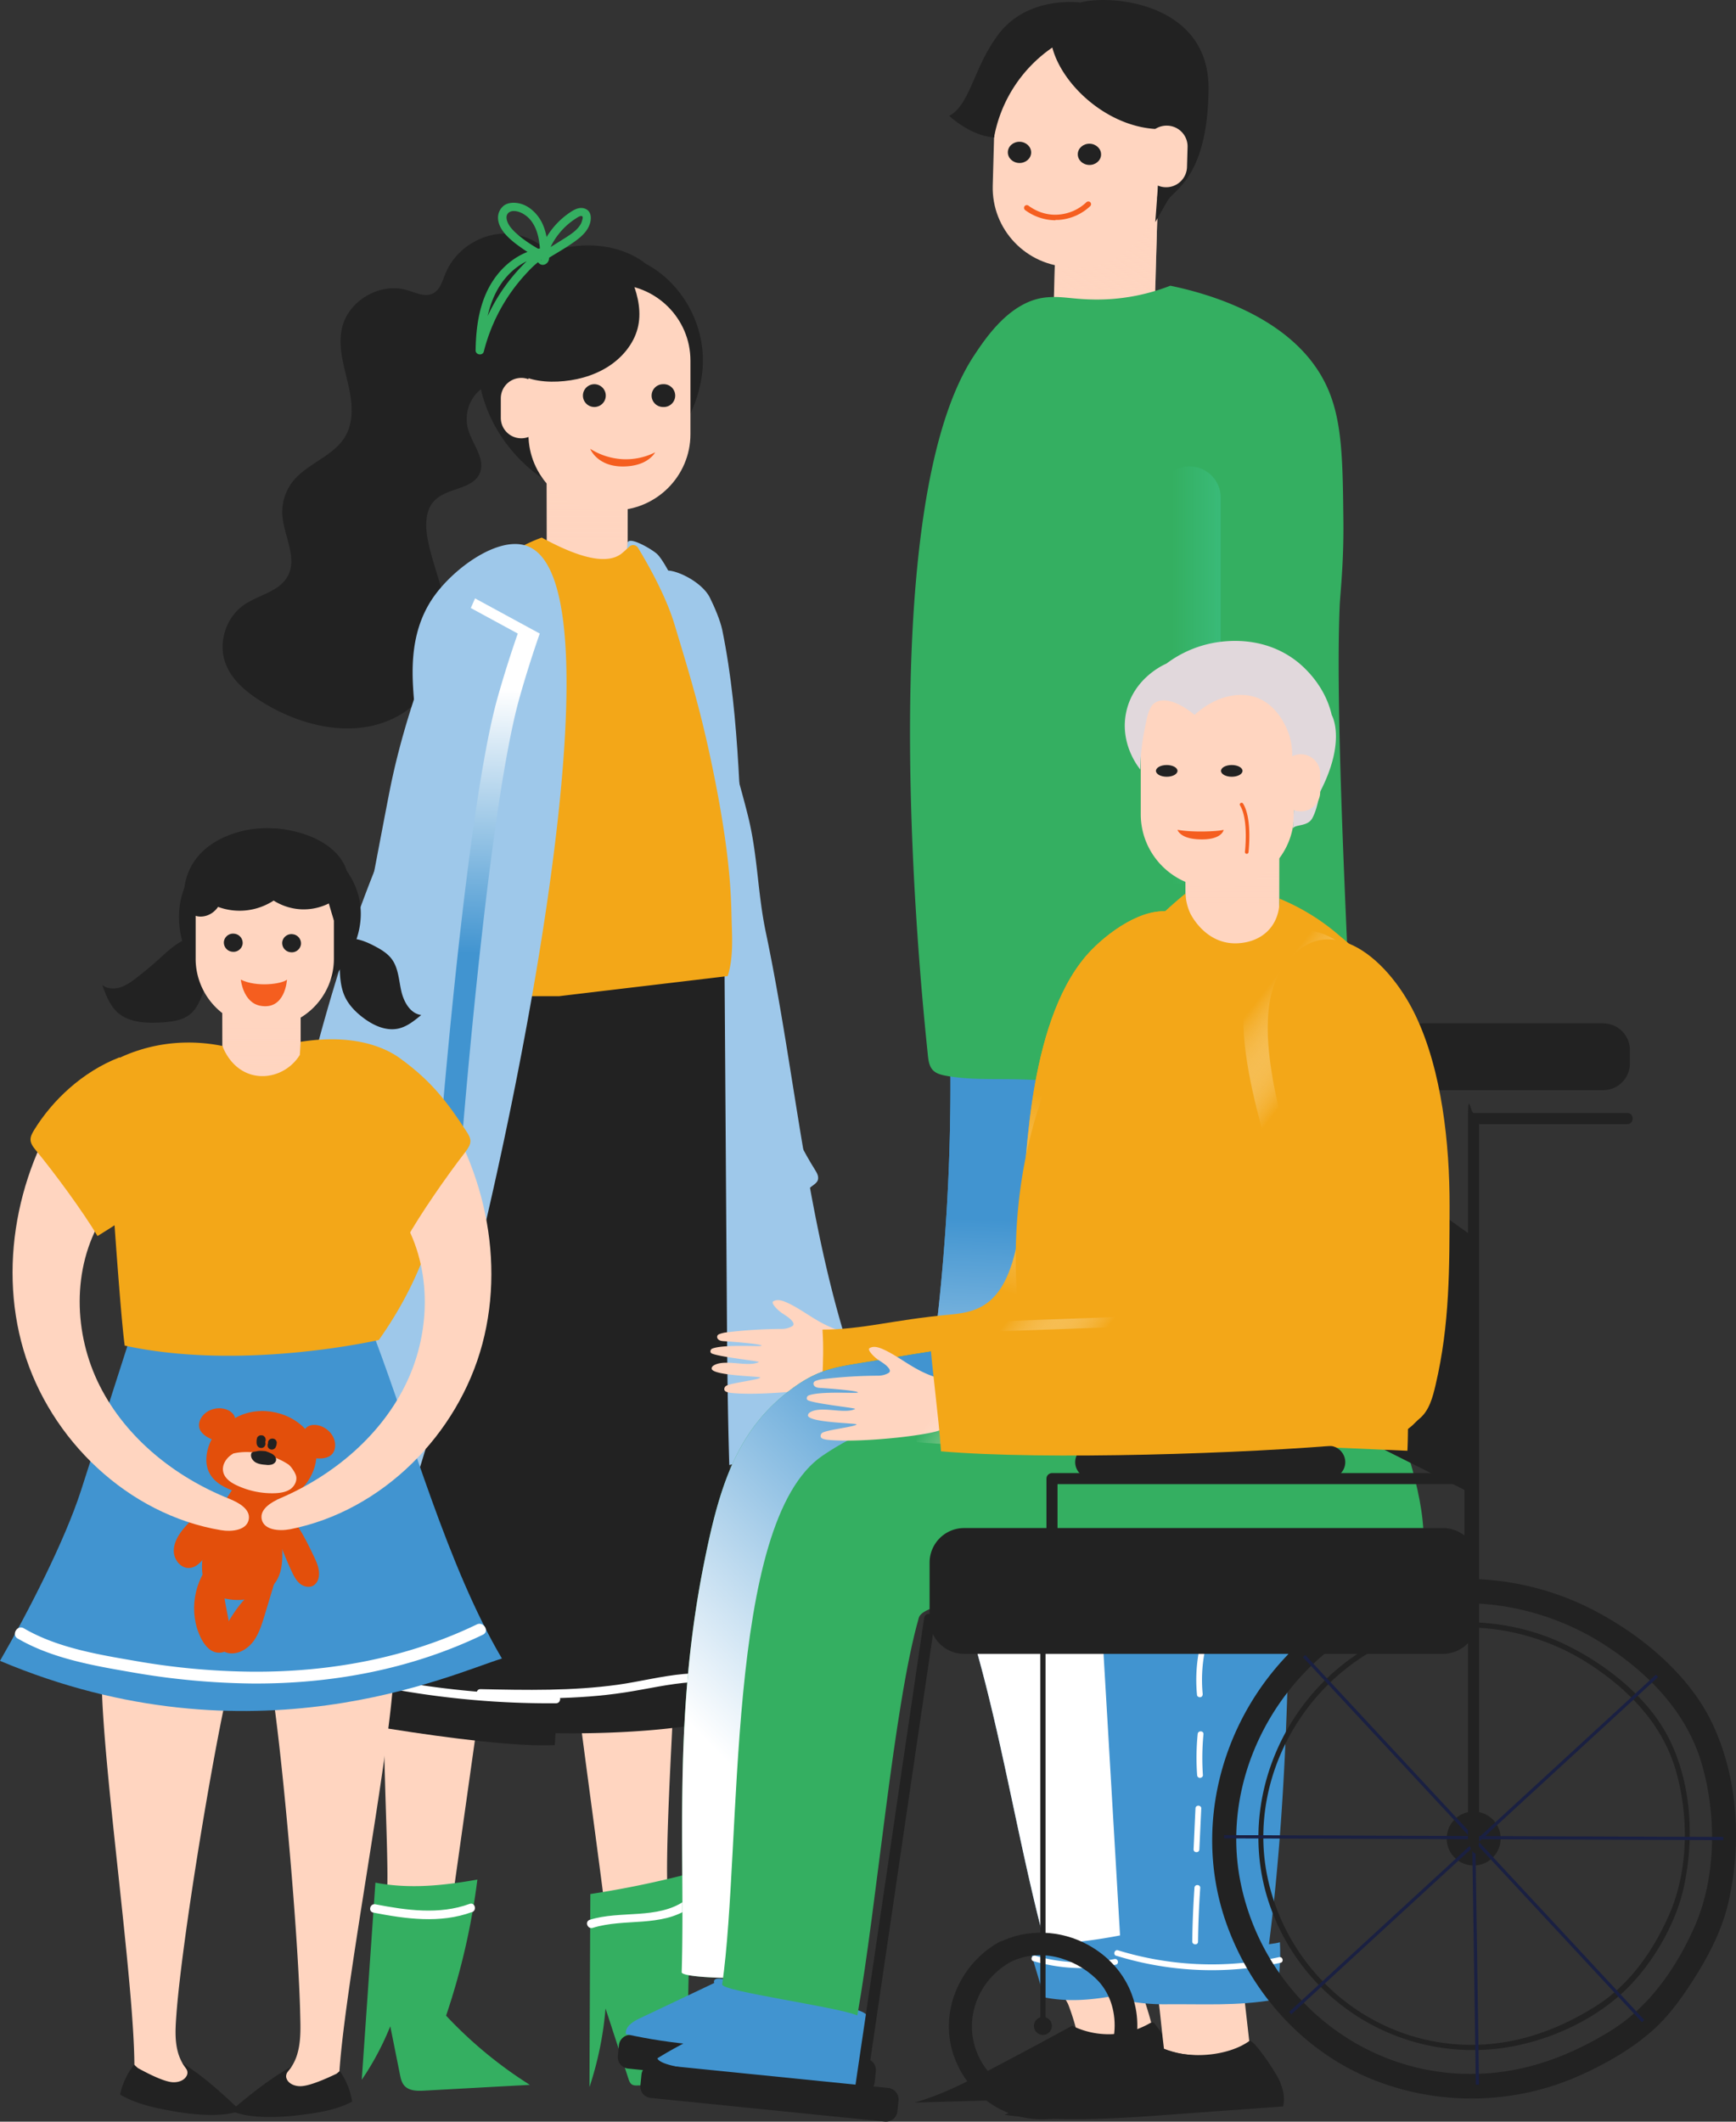 <svg width="108" height="132" fill="none" xmlns="http://www.w3.org/2000/svg"><rect width="100%" height="100%" fill="#333333" stroke="none"/><g clip-path="url(#a)"><path d="m72.027 12.379-6.287-.172-.35 12.694 6.287.172.35-12.694Z" fill="#FFD5C0"/><path style="mix-blend-mode:multiply" d="m72.027 12.379-6.287-.172-.35 12.694 6.287.172.35-12.694Z" fill="url(#b)"/><path d="m67.362 1.723-.38-.01c-2.732-.075-5.008 2.072-5.083 4.795l-.139 5.04c-.075 2.723 2.08 4.991 4.813 5.066l.38.01c2.732.075 5.008-2.072 5.083-4.795l.139-5.04c.075-2.724-2.08-4.991-4.813-5.066Z" fill="#FFD5C0"/><path d="M65.467 2.958c.622 2.373 3.521 5.029 6.683 5.077 0 0 1.098 0 1.056 1.307-.041 1.307-.29 2.029-1.153 2.036l-.18 2.442s.367-.647.774-1.348c.4-.702 2.472-1.445 2.54-6.893.07-5.441-6.13-5.937-7.973-5.42 0 0-4.301-.606-5.792 3.253-1.491 3.86.42 5.132.42 5.132a8.674 8.674 0 0 1 3.625-5.586Z" fill="#222"/><path d="M72.619 7.818h-.007a1.296 1.296 0 0 0-1.333 1.257l-.034 1.245a1.295 1.295 0 0 0 1.261 1.328h.007a1.296 1.296 0 0 0 1.333-1.257l.035-1.244a1.295 1.295 0 0 0-1.262-1.329Z" fill="#FFD5C0"/><path d="M64.15 9.5c.01-.364-.307-.668-.707-.68-.4-.01-.733.276-.743.641-.01.365.306.669.707.68.4.01.733-.276.743-.64Zm4.35.122c.01-.364-.306-.669-.706-.68-.4-.01-.733.276-.743.64-.01.365.307.67.707.68.4.012.733-.275.743-.64Z" fill="#222"/><path d="M66.448 124.681c.283.736.504 1.486.662 2.249a21.15 21.15 0 0 0 4.37-.295.453.453 0 0 0 .138-.042c.118-.068.11-.213.09-.337-.083-.454-.22-.901-.359-1.348a518.98 518.98 0 0 1-.58-1.844 58.218 58.218 0 0 0-4.55 1.197" fill="#FFD5C0"/><path d="M66.648 126.057a315.11 315.11 0 0 1-5.178 2.772c-1.477.77-2.968 1.534-4.577 1.981l8.119-.227a57.91 57.91 0 0 0 2.913-.131c1.38-.11 2.755-.33 4.128-.543.69-.11 1.374-.213 2.065-.323a23.286 23.286 0 0 0-2.237-3.626c-.035-.048-.076-.103-.138-.123-.09-.028-.18.02-.263.068a5.138 5.138 0 0 1-4.784.124" fill="#222"/><path d="M77.19 123.835c.034-.048.179.557.234.564.11.949.214 1.898.325 2.855-1.954.825-3.915.777-5.337.206-.117-.915-.228-2.167-.345-3.082l5.13-.543h-.008Z" fill="#FFD5C0"/><path d="M59.123 66.251c.076 7.98-.58 15.966-1.954 23.829-.138.791-.283 1.603-.145 2.4.11.633.407 1.225.684 1.81 4.245 9.011 5.074 19.199 7.89 28.747.083.282.187.585.435.736.214.131.49.11.739.082a25.58 25.58 0 0 0 3.604-.653c.186-.048.38-.103.51-.241.2-.206.208-.523.194-.805a1526.29 1526.29 0 0 0-.642-19.357c-.159-4.024-.345-8.145-1.892-11.873-.276-.667-.594-1.328-.676-2.043-.07-.599.041-1.197.145-1.782 1.256-7.03 3.058-13.881 5.64-21.373a79.164 79.164 0 0 0-12.834.07c-.47.04-.966.096-1.34.37" fill="#4194D0"/><path style="mix-blend-mode:multiply" d="M59.123 66.251c.076 7.98-.58 15.966-1.954 23.829-.138.791-.283 1.603-.145 2.4.11.633.407 1.225.684 1.81 4.245 9.011 5.074 19.199 7.89 28.747.083.282.187.585.435.736.214.131.49.11.739.082a25.58 25.58 0 0 0 3.604-.653c.186-.048.38-.103.51-.241.2-.206.208-.523.194-.805a1526.29 1526.29 0 0 0-.642-19.357c-.159-4.024-.345-8.145-1.892-11.873-.276-.667-.594-1.328-.676-2.043-.07-.599.041-1.197.145-1.782 1.256-7.03 3.058-13.881 5.64-21.373a79.164 79.164 0 0 0-12.834.07c-.47.04-.966.096-1.34.37" fill="url(#c)"/><path d="M64.031 121.007c.214 1.005.608 2.009.822 3.013a.377.377 0 0 0 .09.2c.048.048.117.062.186.076 2.237.405 4.522-.152 6.724-.709l-.228-3.364c-.683-.069-1.367.083-2.043.207-1.83.35-3.694.543-5.558.584" fill="#4194D0"/><path d="M81.11 68.81c-1.629 18.23.194 36.706-2.533 54.805a78.086 78.086 0 0 1-8.692.275c-.386-6.549-.766-13.098-1.152-19.646-.173-2.917-.346-5.84-.242-8.757.055-1.7.207-3.392.262-5.09.27-7.774-1.318-15.575-.455-23.307.013-.13.034-.275.124-.371.103-.11.276-.124.428-.138 1.96-.11 3.935-.22 5.882.014 2.478.296 4.929 1.149 7.414.915-.269.027-.531.062-.8.09" fill="#4194D0"/><path d="M65.129 18.498c-2.258.192-3.797 2.517-4.515 3.597-6.62 9.961-3.065 41.721-2.893 43.523.035.351.083.73.332.977.2.2.497.275.78.33 1.422.262 2.879.193 4.321.22 6.655.124 13.283 2.236 19.869 1.28.297-.041.614-.103.815-.33.186-.207.22-.502.248-.778.173-1.76-1.104-21.317-.739-29.675.035-.736.256-2.628.228-5.228-.041-3.75-.062-6.26-1.022-8.351-2.015-4.416-7.683-5.861-9.747-6.288a12.52 12.52 0 0 1-4.722.86c-1.423-.02-1.975-.22-2.955-.137Z" fill="#34AF61"/><path d="M69.416 120.643c.131 1.004-.083 2.284.048 3.288.014.124.035.255.118.344.076.083.186.117.29.145.69.185 1.802.282 2.513.275 2.436-.028 4.556.124 6.93-.289.27-1.17.374-2.373.311-3.57-.462.151-2.582.357-5.854.282-1.367-.035-3.003-.269-4.356-.482" fill="#4194D0"/><path d="M72.26 127.433c-2.223 1.403-4.908 2.118-7.36 3.081a37.36 37.36 0 0 0-2.395 1.06c3.507.481 7.063.227 10.597-.035 2.244-.165 4.48-.323 6.724-.488.132-.55-.013-1.128-.248-1.644-.228-.516-1.622-2.6-1.857-2.428-1.153.846-3.535 1.238-5.454.454" fill="#222"/><path d="M69.444 121.675a20.109 20.109 0 0 0 10.217.44c.228-.048.145-.399-.083-.351-3.32.722-6.78.571-10.024-.426-.22-.069-.331.275-.11.344v-.007Zm-5.144.337a10.65 10.65 0 0 0 5.116.22c.228-.048.145-.399-.083-.351a10.31 10.31 0 0 1-4.93-.206c-.22-.062-.33.275-.11.344l.007-.007ZM75.125 68.5c.138.936.214 1.879.214 2.828 0 .227.36.248.36.014 0-.977-.076-1.954-.221-2.924-.035-.227-.387-.151-.353.083Zm.117 4.658-.13 2.786c-.015.227.344.247.358.013l.131-2.786c.014-.227-.345-.247-.359-.013Zm-.137 4.781c-.083.839-.07 1.685.034 2.524.028.227.38.152.352-.082a10.975 10.975 0 0 1-.02-2.429c.02-.227-.339-.247-.36-.013h-.006Zm-.049 4.381c-.069.847-.083 1.7-.034 2.553 0 .096.069.178.172.185.09 0 .194-.075.187-.172a17.408 17.408 0 0 1 .034-2.552c.021-.227-.338-.247-.359-.014Zm-.083 4.616c-.11.874-.165 1.747-.172 2.628 0 .227.359.248.359.014 0-.88.055-1.754.172-2.628.028-.227-.331-.24-.359-.014Zm-.062 4.864.062 2.792c0 .227.366.248.36.014l-.063-2.793c0-.227-.366-.247-.359-.014Zm.179 5.351a33.995 33.995 0 0 0-.11 3.027c0 .227.36.248.36.014a34.032 34.032 0 0 1 .11-3.027c.02-.227-.338-.247-.36-.014Zm-.524 5.71a9.604 9.604 0 0 0-.097 2.593c.007.097.131.152.214.138.104-.021.145-.117.138-.213a9.165 9.165 0 0 1 .104-2.497c.014-.097-.083-.186-.173-.186-.11 0-.172.075-.186.172v-.007Zm-.056 5.022a14.931 14.931 0 0 0-.034 2.545c0 .096.07.179.173.185.09 0 .193-.075.186-.172a15.675 15.675 0 0 1 .035-2.545c.02-.227-.339-.247-.36-.013Zm-.137 4.622c-.042.846-.076 1.699-.118 2.546-.013.227.346.247.36.013l.117-2.545c.013-.227-.346-.248-.36-.014Zm-.063 4.939a60.192 60.192 0 0 0-.138 3.343c0 .227.36.248.36.014a60.25 60.25 0 0 1 .137-3.343c.014-.227-.345-.248-.359-.014Z" fill="#fff"/><path d="M62.554 1.644c-1.913 1.975-2.064 4.809-3.5 5.565 0 0 1.304 1.245 2.789 1.342l.704-6.907h.007Z" fill="#222"/><path d="M65.667 13.703a3.185 3.185 0 0 1-1.891-.633.173.173 0 0 1-.035-.24.175.175 0 0 1 .242-.035c.248.186.925.626 1.85.557a2.817 2.817 0 0 0 1.753-.77c.07-.062.18-.062.242 0a.172.172 0 0 1 0 .24 3.161 3.161 0 0 1-1.974.86h-.187v.021Z" fill="#F55E1F"/><path style="mix-blend-mode:multiply" opacity=".54" d="M75.94 30.949v23.746a90.35 90.35 0 0 1-3.88.378V30.95c0-1.067.87-1.933 1.94-1.933 1.07 0 1.94.866 1.94 1.933Z" fill="url(#d)"/><path d="M40 16.317c2.409 1.204 3.803 3.783 3.727 6.294-.076 2.51-1.477 4.891-3.48 6.61-1.007.867-2.27 1.61-3.658 1.583-1.119-.02-2.161-.537-3.03-1.17-2.127-1.547-3.529-3.893-3.805-6.356-.283-2.497.67-5.173 2.81-6.741 2.14-1.568 5.502-1.761 7.6-.138" fill="#222"/><path d="M34.014 40.441h5.033V27.997h-5.033v12.444Z" fill="#FFD5C0"/><path style="mix-blend-mode:multiply" d="M34.014 40.441h5.033V27.997h-5.033v12.444Z" fill="url(#e)"/><path d="M37.638 31.753h.553c2.63 0 4.763-2.125 4.763-4.746v-4.568c0-2.621-2.133-4.746-4.763-4.746h-.553c-2.63 0-4.763 2.125-4.763 4.746v4.568c0 2.621 2.133 4.746 4.763 4.746Z" fill="#FFD5C0"/><path d="M31.156 25.995a1.273 1.273 0 0 0 2.547 0v-1.21a1.273 1.273 0 0 0-2.547 0v1.21Z" fill="#FFD5C0"/><path d="M41.249 25.321a.71.71 0 1 0 0-1.417.71.71 0 0 0-.711.709.71.71 0 0 0 .71.708Zm-4.273 0a.71.71 0 0 0 .71-.708.71.71 0 0 0-.71-.709.71.71 0 0 0-.711.709.71.71 0 0 0 .71.708Z" fill="#222"/><path d="M41.311 35.516c.587-.179 2.361.66 2.851 1.665.276.557.642 1.396.773 2.022 1.146 5.613 1.057 11.46 1.45 17.218.394 5.758 1.36 11.653 4.322 16.365.124.193.248.427.166.647-.049.13-.16.213-.27.296-1.042.79-2.084 1.589-3.127 2.38-3.01-3.275-4.743-7.725-5.557-12.3-.815-4.574-.767-9.3-.622-13.985.138-4.32-.448-8.798.408-13.049.048-.234.38-.399.317-.165" fill="#9EC8EA"/><path d="M31.363 22.604c-.732-.543-.87-1.657-.297-2.387.573-.736.753-1.066 1.816-1.995 1.643-1.43 2.893-2.146 3.956-2.146.524 0 2.03.213 2.52 1.48.352.907.559 1.912.31 2.874-.255.984-.98 1.851-1.891 2.415-.912.564-2.002.846-3.08.894-1.056.049-2.18-.144-2.927-.825-.069-.062-.165-.13-.255-.09-.09.049.062.186.076.097" fill="#222"/><path d="M35.243 17.5c-.415-1.596-1.933-2.848-3.583-2.958-1.65-.11-3.32.936-3.942 2.463-.194.468-.331 1.025-.787 1.252-.497.247-1.077-.048-1.609-.207-1.67-.495-3.638.64-4.038 2.332-.27 1.115.082 2.277.345 3.392.27 1.114.435 2.36-.138 3.357-.725 1.258-2.368 1.685-3.273 2.82a3.094 3.094 0 0 0-.655 2.064c.076 1.307.966 2.675.338 3.831-.525.963-1.809 1.163-2.713 1.782-1.146.784-1.643 2.38-1.146 3.673.4 1.046 1.325 1.789 2.278 2.38 2.395 1.48 5.481 2.236 8.043 1.067 2.057-.943 3.486-3.117 3.534-5.373.035-1.947-.863-3.783-1.263-5.689-.186-.894-.221-1.953.442-2.586.794-.764 2.326-.647 2.768-1.651.387-.895-.462-1.81-.725-2.745a2.4 2.4 0 0 1 .456-2.153 2.426 2.426 0 0 1 2.037-.846" fill="#222"/><path d="M39.047 33.796c.02-.468 1.353.276 1.788.633.414.337 1.139 1.823 1.325 2.25.988 2.27 3.542 10.744 4.37 14.067.615 2.456.594 4.808 1.119 7.285 1.891 9.011 2.533 18.325 5.523 27.034.207.592.414 1.266.138 1.83-.139.282-.373.495-.615.695a16.834 16.834 0 0 1-7.566 3.604c-.753-8.688-1.981-17.335-3.224-25.968-.428-2.95-.856-5.916-1.015-8.894-.138-2.518-.083-5.043-.345-7.553-.552-5.235-2.458-9.672-1.505-14.852" fill="#9EC8EA"/><path d="M41.905 105.722c-.09 2.319-.573 10.064-.345 12.369-1.443.357-2.458.591-3.942.509-.318-2.607-1.34-10.05-1.657-12.657a42.7 42.7 0 0 0 5.04.213m-11.046-.791c-.276 1.94-1.485 10.538-1.76 12.478 0 0-2.617.055-4.122-.007.172-2.297-.483-11.46 0-13.71 1.54.496 4.39 1.074 5.999 1.225" fill="#FFD5C0"/><path d="M29.706 116.935c-2.12.378-4.232.599-6.351.193l-.85 12.265a17.528 17.528 0 0 0 1.775-3.33l.6 2.993c.049.247.104.509.276.701.29.331.801.337 1.243.31 2.188-.117 4.377-.241 6.565-.358a26.484 26.484 0 0 1-5.212-4.306 43.32 43.32 0 0 0 1.947-8.468m13.248-.385a60.09 60.09 0 0 1-6.22 1.286c-.02 4.004-.041 8.007-.055 12.011a21.091 21.091 0 0 0 1-4.891c.477 1.458.947 2.91 1.423 4.368.041.124.09.262.193.344.11.083.263.083.4.076 2.707-.062 5.475-.138 8.009-1.087-1.395-1.046-2.796-2.084-4.19-3.13-.221-.165-.456-.344-.574-.592-.124-.254-.124-.55-.117-.832.055-2.552.117-5.097.193-7.649" fill="#34AF61"/><path d="M45.074 60.232c.048 6.68.09 13.366.138 20.045.055 8.51.117 17.046 1.29 25.473.035.234.063.502-.082.695-.118.165-.325.234-.518.289-4.267 1.265-11.633 1.279-16.065.853.09-2.628-.414-26.34.055-35.042.097-1.788 2.962-2.098 3.149-3.88a53.338 53.338 0 0 1 2.078-10.173c3.396.371 6.765.928 10.1 1.671" fill="#222"/><path d="M38.412 57.212c-.083 2.222-.656 7.87-1.65 21.861-.815 11.516-1.567 17.232-2.244 29.497-4.536.234-17.107-2.146-17.107-2.338-.02-2.663 1.008-6.996 1.263-9.645.684-7.16 1.36-14.329 2.044-21.49.235-2.448.462-4.897.946-7.312.614-3.102 1.636-6.101 2.65-9.094.097-.289.208-.591.415-.818.262-.276.649-.4 1.015-.496 1.96-.536 3.99-.839 6.026-.9.242-.008.497-.008.718.096.325.15.498.502.65.825.91 1.926 4.086-3.054 4.998-1.128" fill="#222"/><path d="M39.689 34.078a.348.348 0 0 0-.539-.068c-.138.13-.304.288-.476.426-1.036.819-3.059.055-4.97-.99-1.126.405-2.804 1.238-3.57 2.91-.414.894-.359 1.712-.4 2.173a54.614 54.614 0 0 0 .745 14.996c.408 2.153.946 4.279 1.409 6.418 1.097.778-1.181 1.252-.083 2.036h2.961c3.5-.42 7.008-.832 10.508-1.252.303-.983.29-2.029.255-3.054-.055-1.444.02-3.749-1.056-9.183-.78-3.921-1.43-6.067-2.52-9.672-.566-1.864-1.76-3.914-2.264-4.74Z" fill="#F3A718"/><path d="M32.806 33.975c5.633 2.112.31 31.065-3.935 47.602a216.931 216.931 0 0 1-3.093 10.842l-10.66-3.86c.277-2.043.67-4.746 1.23-7.917a195.045 195.045 0 0 1 2.816-13.352c4.239-16.86 7.125-16.613 6.634-23.21-.124-1.671-.517-4.547 1.195-6.968 1.284-1.81 4.052-3.797 5.813-3.137Z" fill="#9EC8EA"/><path d="M26.289 72.305c-.283.777-.76 1.506-.78 2.332-.014.44.048.887-.07 1.314-.22.784-1.097 1.32-1.898 1.169-.877-.172-1.47-1.039-1.615-1.912-.138-.874.083-1.768.297-2.628.207-.819.414-1.637.628-2.456a9.304 9.304 0 0 1 3.403 1.885c.014.103.028.2.035.302" fill="#FFD5C0"/><path d="M33.807 15.945c-1.174.138-2.175.943-2.775 1.933-.711 1.177-.898 2.573-.919 3.921-.172-.02-.338-.048-.51-.068a11.632 11.632 0 0 1 1.587-3.591c.36-.537.76-1.039 1.202-1.507.448-.474.925-.921 1.54-1.155.31-.117.448.378.137.495-.573.22-1.015.695-1.415 1.135a11.11 11.11 0 0 0-2.554 4.76c-.07.282-.511.22-.511-.069.02-1.492.242-3.067 1.084-4.34.71-1.08 1.815-1.878 3.12-2.03.331-.04.325.475 0 .516h.014Z" fill="#34AF61"/><path d="M33.87 15.608c.455-.282.91-.564 1.366-.853.325-.213.677-.447.877-.79a.835.835 0 0 0 .096-.228c.014-.055.07-.206.028-.261-.083-.124-.366.09-.442.137a4.246 4.246 0 0 0-.966.86 4.242 4.242 0 0 0-.718 1.231c-.049.131-.173.22-.318.18-.124-.035-.228-.186-.18-.317a4.847 4.847 0 0 1 1.989-2.442c.248-.151.538-.255.822-.13.317.137.365.467.31.777-.096.509-.483.887-.884 1.183-.545.406-1.145.743-1.725 1.1-.283.18-.546-.268-.263-.447h.007Z" fill="#34AF61"/><path d="M33.613 15.835c-.034-.694-.103-1.424-.51-2.015a1.69 1.69 0 0 0-.629-.557c-.227-.117-.586-.207-.807-.049-.263.186-.139.565 0 .785.18.289.448.522.71.736.284.227.587.433.898.619.159.096.325.193.483.282.152.082.332.144.387.323.097.344-.31.688-.608.427-.262-.234-.075-.681.263-.688.331-.007.331.509 0 .516.083-.014.124-.048.131-.104.007-.055-.02-.103-.09-.144h-.138c-.048.007-.062.062-.069.096-.014.18.145.131.02.097-.082-.021-.172-.09-.248-.131l-.455-.268a11.48 11.48 0 0 1-.884-.612c-.483-.379-1.063-.915-1.084-1.576a.95.95 0 0 1 .387-.798c.255-.172.587-.185.883-.13.566.103 1.036.515 1.34.99.407.654.49 1.445.524 2.194.014.33-.504.33-.517 0l.013.007Z" fill="#34AF61"/><path d="M34.594 105.97a54.737 54.737 0 0 1-16.852-2.538c-.331-.103-.2-.626.131-.516a54.175 54.175 0 0 0 16.714 2.517c.345 0 .352.53 0 .537h.007Z" fill="#fff"/><path d="M46.344 103.865c-.974.674-2.14.723-3.286.791-1.422.09-2.79.427-4.19.64-2.949.454-5.945.392-8.92.33-.345-.007-.4-.543-.055-.536 2.844.062 5.709.117 8.54-.275 1.373-.193 2.72-.544 4.1-.668 1.188-.103 2.478-.013 3.5-.729.283-.199.594.241.31.44v.007Zm-16.983 15.093c-1.981.729-4.121.426-6.137.034-.338-.069-.207-.585.131-.516 1.926.371 3.97.667 5.861-.027.325-.117.47.399.152.515l-.007-.006Zm13.552-.262c-1.795 1.232-4.053.626-6.034 1.245-.331.104-.518-.399-.186-.502 1.905-.598 4.19 0 5.91-1.183.282-.193.593.241.31.44Z" fill="#fff"/><path d="M36.72 27.928s.076.193.276.413c.283.31.815.681 1.747.681.566 0 .994-.117 1.298-.261.538-.262.718-.62.718-.62a4.046 4.046 0 0 1-2.016.427 4.17 4.17 0 0 1-2.016-.64h-.007Z" fill="#F55E1F"/><path style="mix-blend-mode:multiply" d="M33.579 39.416a69.53 69.53 0 0 0-1.243 3.935c-2.03 7.147-3.707 28.954-3.707 28.954s-6.04 1.774-6.255-.166c-.317-2.889.007-5.55.152-6.645.11-.832.152-.887.925-4.946.49-2.566.45-2.394 1.077-5.716.366-1.912.919-4.829 1.119-5.827.538-2.648 1.601-6.569 3.907-11.776" fill="url(#f)"/><path d="M32.212 39.416a69.53 69.53 0 0 0-1.242 3.935c-2.03 7.147-3.708 28.954-3.708 28.954s-6.04 1.774-6.254-.166c-.318-2.889.007-5.55.152-6.645.11-.832.151-.887.925-4.946.49-2.566.448-2.394 1.077-5.716.366-1.912.918-4.829 1.118-5.827.539-2.648 1.602-6.569 3.907-11.776" fill="#9EC8EA"/><path d="M13.835 71.562h4.867v-9.823h-4.867v9.823Z" fill="#FFD5C0"/><path style="mix-blend-mode:multiply" d="M13.835 71.562h4.867v-9.823h-4.867v9.823Z" fill="url(#g)"/><path d="M21.028 58.622c.629-.46 1.512-.158 2.203.2.428.22.862.468 1.146.853.407.557.434 1.293.586 1.974.152.674.553 1.41 1.243 1.5-.435.357-.89.729-1.436.846-.78.165-1.574-.213-2.21-.702-.448-.344-.855-.763-1.097-1.272-.303-.647-.324-1.383-.331-2.099 0-.357-.014-.722-.014-1.08m-7.435.008c-.421-.606-1.325-.709-2.023-.454-.697.261-1.242.797-1.795 1.293a22.01 22.01 0 0 1-1.387 1.155c-.304.234-.628.468-1.001.585-.373.117-.801.096-1.112-.144.221.619.463 1.265.953 1.706.718.64 1.781.674 2.748.619.635-.041 1.318-.124 1.801-.544.318-.275.511-.667.677-1.059.373-.874.663-1.775.877-2.703" fill="#222"/><path d="M15.658 51.737c2.015-.606 3.962.302 5.405 1.823.697.736 1.201 1.664 1.34 2.669.207 1.451-.346 2.937-1.257 4.086a6.242 6.242 0 0 1-1.553 1.424c-1.823 1.155-4.336 1.107-6.11-.124-1.774-1.225-2.693-3.557-2.23-5.655.463-2.098 2.271-3.838 4.398-4.223" fill="#222"/><path d="M6.324 104.505c.062 5.441 1.974 18.408 2.036 23.849 0 .392.014.798.207 1.142.166.282.435.482.718.647a5.693 5.693 0 0 0 2.776.77 6.814 6.814 0 0 1 .414-1.554c-.739-.262-1.229-.984-1.422-1.741-.194-.756-.132-1.548-.076-2.325.352-4.602 2.12-15.278 3.106-19.784-1.49.269-5.467-.88-6.972-1.018m17.349.165c-.387 5.428-2.948 18.663-3.335 24.09-.027.392-.062.798-.276 1.128-.18.276-.462.454-.753.606a5.623 5.623 0 0 1-2.816.605 6.465 6.465 0 0 0-.325-1.575c.753-.22 1.285-.908 1.52-1.651.234-.743.227-1.534.206-2.311-.082-4.616-1.084-16.228-1.808-20.782 1.47.351 5.322-.041 6.834-.089" fill="#FFD5C0"/><path d="M23.279 83.146c2.354 6.219 4.563 14.301 7.946 20.038-3.072.936-15.526 6.769-31.225.145 1.747-3.027 4.032-7.47 5.047-10.621 1.07-3.323 2.14-6.652 3.203-9.975 4.722.798 9.748-1.775 14.242-.13" fill="#4194D0"/><path d="M14.463 88.326c1.395-.929 3.452-.62 4.57.626.25.275.456.591.567.942.352 1.114-.38 2.648-1.436 3.15-1.057.503-2.34.118-3.459-.233-.663-.207-1.346-.544-1.67-1.156-.298-.557-.229-1.252.006-1.837.29-.708.766-1.107 1.422-1.492Z" fill="#E34F0B"/><path d="M14.608 88.401c.083-.24-.117-.495-.338-.626-.532-.302-1.277-.165-1.664.31-.152.186-.255.433-.22.674.054.392.448.653.82.798m3.832 2.793c.318 1.327.497 2.69.525 4.058.014.62-.007 1.273-.297 1.823-.497.957-1.685 1.39-2.762 1.3-.524-.04-1.07-.2-1.436-.577-.49-.503-.559-1.287-.469-1.981.235-1.94 1.38-3.633 2.492-5.242" fill="#E34F0B"/><path d="M17.3 93.54c1.022.853 1.65 2.07 2.216 3.267.215.44.422.936.29 1.404a.72.72 0 0 1-.317.44c-.256.144-.6.062-.829-.124-.227-.193-.372-.46-.497-.73-.276-.577-.51-1.175-.752-1.767-.207-.523-.421-1.052-.476-1.61m-2.645-1.266a6.234 6.234 0 0 0-2.85 1.927c-.339.406-.636.894-.629 1.423.007.53.435 1.08.967 1.046.393-.02.704-.33.932-.647.58-.79.91-1.74 1.235-2.669.152-.433.304-.866.45-1.306m2.657 5.612-.6 1.989c-.167.543-.34 1.1-.67 1.561-.339.461-.877.812-1.45.771-.214-.014-.435-.097-.573-.269-.138-.172-.152-.419-.104-.632.049-.214.166-.406.276-.599.477-.812.967-1.644 1.699-2.242.18-.152.393-.31.441-.537" fill="#E34F0B"/><path d="M13.973 97.853c-.256 1.293.276 2.6.393 3.914.028.268.028.564-.13.784-.222.296-.677.344-1.009.179-.331-.165-.559-.488-.725-.818-.787-1.569-.462-3.612.774-4.864m5.66-8.021c.049-.254.346-.378.601-.378.615 0 1.195.481 1.298 1.08.041.24.007.502-.138.695-.249.316-.711.35-1.111.295" fill="#E34F0B"/><path d="M14.484 90.437c1.098-.275 2.492.042 3.438.66.18.118.4.462.476.661.125.317-.055.688-.331.888-.283.192-.635.24-.974.254a5.162 5.162 0 0 1-2.36-.488c-.373-.172-.753-.434-.843-.826-.11-.447.2-.915.608-1.142" fill="#FFD5C0"/><path d="M16.52 90.28c.131.054.097.034.228.089.104.048.214.089.297.171.083.076.145.193.131.303-.02.13-.131.227-.255.269a.912.912 0 0 1-.387.02c-.214-.014-.435-.041-.621-.144-.187-.103-.332-.317-.29-.523.034-.165.2-.138.366-.179.11-.028.287-.028.531 0m.166-.523v.02c0-.027 0-.047.007-.075 0 .028-.014.062-.02.09.006-.021.02-.042.027-.062 0 .013-.007.02-.014.034a.261.261 0 0 0-.035.103c-.006.035 0 .076 0 .11a.255.255 0 0 0 .049.097c.02.027.041.055.076.069.02.006.041.02.062.027a.26.26 0 0 0 .145 0c.02-.007.041-.02.062-.028a.26.26 0 0 0 .097-.096c.014-.034.027-.069.041-.096 0-.014.007-.028.014-.035 0-.013 0-.027.007-.04 0-.035.014-.07.014-.11 0-.035 0-.077-.021-.104a.242.242 0 0 0-.055-.09.178.178 0 0 0-.09-.055c-.035-.013-.07-.027-.104-.02-.027 0-.048 0-.076.007a.277.277 0 0 0-.124.069l-.041.054a.241.241 0 0 0-.035.138l.014-.007Zm-.69-.296-.02.07a.844.844 0 0 0-.015.137v.069c0 .048.007.096.021.137a.252.252 0 0 0 .049.096c.02.028.048.055.075.07.035.02.063.027.104.034.034.007.076 0 .11 0 .021-.007.042-.021.063-.028a.258.258 0 0 0 .096-.096c.007-.02.02-.041.028-.062a.257.257 0 0 0 0-.145c0-.013-.007-.034-.007-.048 0 .028 0 .048.007.076v-.124c0 .028 0 .048-.007.076 0-.028.014-.062.02-.09a.152.152 0 0 0 0-.11.204.204 0 0 0-.034-.103.246.246 0 0 0-.069-.076.163.163 0 0 0-.097-.048c-.027 0-.048 0-.076-.007a.315.315 0 0 0-.138.035c-.02.014-.034.027-.055.041a.292.292 0 0 0-.069.117l.014-.02Zm-7.629 39.08c.304.165 1.678.956 2.375.997.345.021.725-.103.877-.412.152-.31-.145-.592-.262-.778 1.304.833 2.381 1.803 3.5 2.869.02.02.048.048.041.075 0 .035-.041.055-.069.062-1.09.365-2.782.214-4.052-.013-1.243-.221-2.334-.461-3.307-1.039a4.566 4.566 0 0 1 .876-1.857l.601.557" fill="#222"/><path d="M21.111 128.932c-.31.145-1.732.86-2.43.86-.345 0-.718-.144-.849-.461-.131-.316.18-.585.304-.757-1.346.75-2.478 1.658-3.659 2.656-.02.02-.048.041-.048.075 0 .035.034.055.069.069 1.07.427 2.761.379 4.045.227 1.25-.151 2.361-.323 3.362-.846a4.464 4.464 0 0 0-.766-1.905c-.214.172-.421.35-.635.522" fill="#222"/><path d="M18.653 65.632c-.62.997-1.788 1.5-2.871 1.259-1.43-.323-1.92-1.747-1.94-1.816-1.043-.213-3.038-.454-5.296.296a9.227 9.227 0 0 0-1.946.894c-.187.117.835 15.278 1.16 17.452 7.352 1.603 15.809-.351 15.809-.351 5.053-7.14 4.922-14.563 1.546-17.349-.504-.412-2.402-1.823-6.406-1.203" fill="#F3A718"/><path d="M26.247 67.173c3.666 4.547 5.261 10.8 3.763 16.434-1.498 5.634-6.234 10.408-11.97 11.536-.684.13-1.63.048-1.761-.633-.118-.633.607-1.06 1.194-1.314 3.341-1.445 6.296-3.948 7.843-7.23 1.546-3.28 1.54-7.36-.415-10.414-.234-.365-.504-.73-.573-1.163-.069-.413.042-.825.152-1.231.532-1.885 1.056-3.763 1.588-5.648m-21.284-.048c-3.541 4.643-4.97 10.937-3.32 16.53 1.65 5.593 6.51 10.236 12.274 11.206.684.117 1.63.007 1.74-.681.104-.633-.635-1.039-1.236-1.28-3.376-1.355-6.4-3.776-8.035-7.016-1.637-3.24-1.74-7.313.13-10.422.229-.371.484-.743.546-1.176.062-.413-.062-.826-.186-1.225l-1.74-5.606" fill="#FFD5C0"/><path d="M25.109 66.01c1.746 1.294 2.74 2.58 3.92 4.396.118.179.229.372.236.578 0 .268-.173.495-.332.709-1.097 1.41-2.796 3.852-3.666 5.413-.925-.57-2.098-1.107-2.388-2.015-.042-.124.096-.778.034-.894-.069-.138-.048-.303-.02-.461.172-1.025.359-2.044.545-3.062.283-1.52 1.395-3.143 1.678-4.67M7.414 65.79c-2.292.895-4.162 2.67-5.295 4.52-.11.179-.22.378-.22.584 0 .269.186.489.352.695 1.139 1.383 2.899 3.77 3.817 5.31.911-.59 2.064-1.162 2.334-2.077.034-.123-.118-.777-.056-.894.07-.137.042-.302.014-.46-.2-1.019-.524-2.016-.628-3.048-.145-1.417 4.3-.722-.31-4.643" fill="#F3A718"/><path d="M11.902 54.763c.621 1.135 1.912 1.754 3.182 2.016 1.27.254 2.59.227 3.866.44.843.138 1.726.426 2.23 1.114.055-1.024.007-2.105-.531-2.978-.31-.502-.767-.901-1.257-1.225a6.99 6.99 0 0 0-4.729-1.08c-.642.09-1.284.276-1.788.675-.303.24-.545.557-.697.914" fill="#222"/><path d="M1.098 101.939c2.112 1.231 4.66 1.679 7.048 2.091a46.04 46.04 0 0 0 7.532.709c4.95.034 9.886-.881 14.36-3.034.435-.206.055-.853-.38-.639-4.35 2.098-9.168 2.971-13.98 2.937a44.017 44.017 0 0 1-7.173-.654c-2.36-.406-4.936-.825-7.02-2.043-.415-.24-.794.399-.38.64l-.007-.007Z" fill="#fff"/><path d="M12.171 59.648a4.293 4.293 0 0 0 4.301 4.285c2.375 0 4.3-1.919 4.3-4.285v-3.42a4.293 4.293 0 0 0-4.3-4.285 4.293 4.293 0 0 0-4.3 4.286v3.419Z" fill="#FFD5C0"/><path d="M15.092 58.739a.575.575 0 0 0-.495-.645.576.576 0 0 0-.665.47.575.575 0 0 0 .495.645.576.576 0 0 0 .665-.47Zm3.629.031a.575.575 0 0 0-.495-.645.577.577 0 0 0-.665.47.575.575 0 0 0 .495.645.577.577 0 0 0 .665-.47Zm-7.281-2.913c0 .44.193.846.538 1.039.483.275 1.201.103 1.588-.475a3.859 3.859 0 0 0 1.843.207 3.905 3.905 0 0 0 1.615-.599 3.52 3.52 0 0 0 1.699.543 3.514 3.514 0 0 0 1.733-.364c.103.35.207.709.317 1.06 1.112-1.549.898-2.663.829-2.965-.546-2.236-4.143-3.254-6.67-2.566-.469.13-2.333.64-3.134 2.352a3.832 3.832 0 0 0-.352 1.761l-.006.007Z" fill="#222"/><path d="M14.981 60.947c.98.489 2.561.276 2.872 0 0 0-.097 1.927-1.67 1.624-1.064-.206-1.202-1.623-1.202-1.623Z" fill="#F55E1F"/><path d="M79.585 50.017H73.75v11.777h5.834V50.017Z" fill="#FFD5C0"/><path style="mix-blend-mode:multiply" d="M79.585 50.017H73.75v11.777h5.834V50.017Z" fill="url(#h)"/><path d="M75.905 41.411h-.338a4.59 4.59 0 0 0-4.598 4.582v4.664c0 2.53 2.058 4.581 4.598 4.581h.338c2.54 0 4.598-2.051 4.598-4.581v-4.664c0-2.53-2.059-4.582-4.598-4.582Z" fill="#FFD5C0"/><path d="M74.33 44.465c1.237-1.135 2.838-1.54 4.046-.983.884.406 1.346 1.217 1.498 1.493.636 1.12.532 2.228.477 2.627.048-.02.593-.234.925.049.145.116.241.33.241.68 0 1.204-.214 1.892-1.014 1.92l-.063 1.286c.145-.268.919-.09 1.209-.647.338-.632.434-1.534.469-1.61 1.67-3.225.732-4.794.732-4.794-.483-2.098-2.092-3.295-2.368-3.487-1.981-1.418-4.142-1.129-4.77-1.04a7.045 7.045 0 0 0-3.148 1.328c-.18.076-2.05.915-2.5 3.013-.414 1.947.732 3.392.877 3.578a13.36 13.36 0 0 1 .242-2.367c.2-1.052.31-1.582.704-1.809.573-.337 1.532.028 2.416.764h.028Z" fill="#E1D8DC"/><path d="M82.132 48.132a1.204 1.204 0 0 0-2.41 0v1.142a1.204 1.204 0 0 0 2.41 0v-1.142Z" fill="#FFD5C0"/><path d="M72.584 48.325c.37 0 .67-.164.67-.365 0-.201-.3-.364-.67-.364-.37 0-.67.163-.67.364 0 .201.3.365.67.365Zm4.046 0c.37 0 .67-.164.67-.365 0-.201-.3-.364-.67-.364-.37 0-.67.163-.67.364 0 .201.3.365.67.365Z" fill="#222"/><path d="M52.357 82.816c-1.415-.413-2.258-1.239-3.32-1.74-.298-.138-.657-.283-.933-.11-.158.102.256.522.497.694.242.172.511.31.69.543.056.07.097.159.063.234-.014.035-.048.055-.076.076-.193.11-.414.165-.642.165a30.124 30.124 0 0 0-3.431.213c-.138.014-.27.048-.4.09-.084.027-.166.062-.187.158a.208.208 0 0 0 .062.186c.097.096.242.11.373.117.552.034 2.347.172 2.326.282-.013.075-2.305-.103-3.051.172a.192.192 0 0 0-.131.192c.007.09.083.124.152.145.67.227 2.961.454 2.858.509-.656.33-2.023-.186-2.74.172-.104.055-.187.11-.194.227 0 .454 3.086.481 3.024.564-.104.144-1.712.316-2.1.502a.245.245 0 0 0-.137.22c0 .11.096.158.186.186.104.027.207.048.318.055 2.257.206 7.014-.385 7.028-.695.027-.509.22-1.114.048-1.81-.138-.563-.09-.756.083-1.313" fill="#FFD5C0"/><path d="M67.897 59.11c1.318-1.354 3.665-2.937 5.378-2.249 1.83.73 2.181 3.722 2.437 6.13.497 4.677-.794 5.028-.946 10.669 0 0-.242 8.46-.87 11.13-.18.777-.4 1.61-1.008 2.105-.51.413-.8 1.527-4.225 1.582-6.372.103-11.053.53-17.494-.034-.145-2.195.145-3.536 0-5.724 2.479 0 4.343-.598 7.891-.928 2.099-.193 4.025-.709 4.556-6.914.242-2.813.4-11.776 4.28-15.766Z" fill="#F3A718"/><path style="mix-blend-mode:multiply" d="M67.897 59.11c1.318-1.354 3.665-2.937 5.378-2.249 1.83.73 2.181 3.722 2.437 6.13.497 4.677-.794 5.028-.946 10.669 0 0-.242 8.46-.87 11.13-.18.777-.4 1.61-1.008 2.105-.51.413-.8 1.527-4.225 1.582-6.372.103-11.053.53-17.494-.034-.145-2.195.145-3.536 0-5.724 2.479 0 4.343-.598 7.891-.928 2.099-.193 4.025-.709 4.556-6.914.242-2.813.4-11.776 4.28-15.766Z" fill="url(#i)"/><path d="m38.437 127.911.068-.671a.72.72 0 0 1 .787-.639l14.554 1.47a.72.72 0 0 1 .642.784l-.068.671a.72.72 0 0 1-.787.639l-14.554-1.47a.72.72 0 0 1-.642-.784Z" fill="#222"/><path d="M44.618 123.284c-1.623.771-3.252 1.541-4.874 2.312-.394.186-.863.502-.808.956 2.893.64 5.875.887 8.837.743.082 0 .18-.014.248-.062.083-.062.118-.179.138-.282.27-1.108.47-2.236.6-3.371l-3.934-.474c-.131-.014-.276-.021-.373.075-.09.103 0 .324.117.262" fill="#4194D0"/><path d="M49.223 124.089c-2.382.977-6.13 2.587-8.326 3.97.18.46 2.175.681 2.644.736 3.148.357 6.296.715 9.437 1.066.194.02.4.041.56-.069.227-.144.276-.468.31-.743.09-.86.187-1.72.276-2.58.042-.357.07-.749-.138-1.031-.172-.234-.462-.331-.738-.406a17.858 17.858 0 0 0-3.811-.578" fill="#4194D0"/><path d="M82.436 101.513V65.329l-.345.344h9.561c.449 0 .449-.695 0-.695h-9.561a.35.35 0 0 0-.345.345v36.183" fill="#222"/><path d="M99.73 63.665H88.539c-.923 0-1.67.745-1.67 1.664v.833c0 .919.747 1.664 1.67 1.664h11.19c.923 0 1.671-.745 1.671-1.664v-.833c0-.92-.748-1.664-1.67-1.664Z" fill="#222"/><path d="M84.03 85.416c.974 3.164 1.837 6.996-.138 9.548-1.926 2.49-5.426 2.311-8.401 2.009a145.65 145.65 0 0 0-18.495-.681c-.897.027-1.802.082-2.651.392-4.204 1.534-5.26 19.907-3.942 26.105-2.257.413-8.008.344-7.994-.089.227-7.484-.546-15.643 1.353-25.26.897-4.533 1.898-8.144 5.108-10.73 2.05-1.652 3.183-1.645 5.703-2.078 4.28-.743 8.581-1.342 12.889-1.803 5.578-.591 11.584-.832 16.375 2.332" fill="#34AF61"/><path style="mix-blend-mode:multiply" d="M84.03 85.416c.974 3.164 1.837 6.996-.138 9.548-1.926 2.49-5.426 2.311-8.401 2.009a145.65 145.65 0 0 0-18.495-.681c-.897.027-1.802.082-2.651.392-4.204 1.534-5.26 19.907-3.942 26.105-2.257.413-8.008.344-7.994-.089.227-7.484-.546-15.643 1.353-25.26.897-4.533 1.898-8.144 5.108-10.73 2.05-1.652 3.183-1.645 5.703-2.078 4.28-.743 8.581-1.342 12.889-1.803 5.578-.591 11.584-.832 16.375 2.332" fill="url(#j)"/><path d="M87.517 90.217c.973 3.165 1.836 6.996-.138 9.548-1.926 2.49-5.426 2.312-8.402 2.009-6.144-.619-10.928-2.497-17.1-2.332-.898.027-4.474.337-4.715 1.204-1.581 5.537-2.596 17.789-3.825 24.743-1.277-.543-8.47-1.499-8.408-1.933 1.256-8.708.145-28.747 6.247-32.895 2.175-1.479 4.633-2.407 7.146-2.84 4.28-.744 8.312.37 12.626-.09 5.578-.592 11.585-.833 16.376 2.332" fill="#34AF61"/><path d="m91.452 76.803-5.806-4.161v17.314l6.034 3.027-.228-16.18Zm-6.6 24.414c-5.627 3.075-8.975 9.665-7.656 15.986 1.346 6.48 6.828 11.447 13.524 11.805 3.472.185 6.593-.874 9.513-2.683 2.375-1.479 4.025-3.866 5.157-6.384 1.388-3.095 1.415-7.009.47-10.236-.939-3.185-3.28-5.585-6.027-7.367-4.363-2.827-10.26-3.563-14.974-1.114-.87.454-1.643-.86-.773-1.314 4.577-2.38 10.265-2.14 14.815.144 3.044 1.527 6.144 4.045 7.621 7.161 1.616 3.398 1.837 7.491 1.008 11.13-.373 1.644-1.166 3.206-2.057 4.63-.684 1.08-1.45 2.194-2.375 3.082-1.367 1.307-3.155 2.332-4.88 3.095a16.381 16.381 0 0 1-5.068 1.328c-3.659.364-7.511-.53-10.563-2.594-2.878-1.946-5.032-4.801-6.227-8.041-2.761-7.512.725-16.111 7.719-19.928.863-.468 1.629.839.773 1.313v-.013Z" fill="#222"/><path d="M85.611 102.572c-4.984 2.731-7.911 8.543-6.772 14.15 1.187 5.799 6.123 10.194 12.088 10.483 3.044.145 5.827-.798 8.374-2.407 2.092-1.321 3.562-3.447 4.543-5.682 1.208-2.752 1.235-6.198.386-9.053-.849-2.848-2.955-4.994-5.42-6.576-3.865-2.484-9.057-3.061-13.206-.908-.186.096-.352-.186-.165-.282 3.748-1.94 8.429-1.748 12.157.123 2.533 1.273 5.095 3.344 6.33 5.937 1.312 2.758 1.471 6.088.829 9.046-.504 2.318-1.954 4.801-3.673 6.445-2.105 2.016-5.198 3.33-8.084 3.626a13.36 13.36 0 0 1-13.904-8.668c-2.32-6.232.546-13.331 6.345-16.509.186-.104.345.178.165.282l.007-.007Z" fill="#222"/><path d="M93.357 114.383a1.677 1.677 0 0 1-3.355 0 1.677 1.677 0 0 1 3.355 0Z" fill="#222"/><path d="m76.153 114.273 31.06.11m-26.083-11.35 21.091 22.707m-21.953-.495 22.816-20.981m-11.632-5.496.462 30.928" stroke="#1A2042" stroke-width=".2" stroke-miterlimit="10"/><path d="M62.85 122.074c-2.236 1.265-3.093 4.072-1.732 6.301 1.429 2.339 4.687 2.717 6.758.963 1.795-1.52 2.01-4.63.283-6.26-1.394-1.314-3.52-1.905-5.309-1.004-.807.412-1.525-.805-.718-1.218 1.754-.887 3.866-.791 5.572.151 2.416 1.335 3.562 3.921 2.837 6.604-.628 2.325-2.755 3.969-5.123 4.21-2.637.275-5.088-1.307-6.02-3.756-1.042-2.731.221-5.799 2.727-7.223.794-.447 1.505.771.718 1.218l.007.014Z" fill="#222"/><path d="M65.44 126.043a.56.56 0 0 1-.56.557.556.556 0 1 1 0-1.114c.31 0 .56.247.56.557Zm25.888-11.66V69.587c0-1.85.159-.344.345-.344h9.561c.449 0 .449.695 0 .695h-9.561l.345-.344v44.796c0 1.85-.697.447-.697 0l.007-.007Z" fill="#222"/><path d="M89.76 95.067H59.986a2.15 2.15 0 0 0-2.154 2.146v3.536a2.15 2.15 0 0 0 2.154 2.146h29.776a2.15 2.15 0 0 0 2.154-2.146v-3.536a2.15 2.15 0 0 0-2.154-2.146Z" fill="#222"/><path d="M91.452 98.41H65.446a.35.35 0 0 1-.345-.344v-6.074a.35.35 0 0 1 .345-.344h26.006a.35.35 0 0 1 .345.344v6.074c0 .44-.69.44-.69 0v-6.074l.345.344H65.446l.345-.344v6.074l-.345-.344h26.006c.442 0 .442.688 0 .688Z" fill="#222"/><path d="m87.558 90.259-22.65-.99c-.891-2.794-4.26-14.412 1.926-25.46 2.098-3.756 4.729-6.418 6.917-8.22.014.296.07.757.31 1.259.05.096.87 1.733 2.61 1.836.221.014 1.581.07 2.403-.997.552-.722.531-1.534.518-1.782a13.576 13.576 0 0 1 3.665 2.243c.801.688 2.458 1.905 3.183 4.141.856 2.655 1.146 4.987.994 7.78-.166 3.192.297 16.991.124 20.183v.007Z" fill="#F3A718"/><path d="M65.046 102.599v23.574c0 .207-.325.207-.325 0v-23.574c0-.206.325-.206.325 0Zm-25.138 26.469-.068.671a.716.716 0 0 0 .642.784l14.56 1.471a.717.717 0 0 0 .788-.64l.068-.67a.716.716 0 0 0-.642-.784l-14.561-1.471a.717.717 0 0 0-.787.639Z" fill="#222"/><path d="M53.185 129.957c.49-3.309.973-6.624 1.464-9.933.773-5.249 1.54-10.497 2.312-15.739.18-1.211.352-2.415.532-3.625.062-.441.739-.255.67.185-.49 3.309-.974 6.625-1.464 9.933-.773 5.249-1.54 10.498-2.313 15.746-.18 1.211-.352 2.415-.531 3.626-.062.44-.739.254-.67-.186v-.007ZM82.67 91.985H67.91c-.559 0-1.021-.46-1.021-1.018 0-.557.462-1.018 1.021-1.018h14.76c.56 0 1.022.46 1.022 1.018 0 .557-.462 1.018-1.022 1.018Z" fill="#222"/><path d="M58.35 85.725c-1.416-.412-2.258-1.238-3.322-1.74-.296-.138-.655-.282-.931-.11-.16.103.255.523.497.695.241.172.51.31.69.543.055.069.097.158.062.234-.014.034-.048.055-.076.076-.193.11-.414.165-.642.165a30.124 30.124 0 0 0-3.431.213c-.138.014-.27.048-.4.09-.083.027-.166.061-.187.158a.208.208 0 0 0 .062.185c.097.097.242.11.373.117.552.035 2.347.172 2.327.282-.014.076-2.306-.103-3.052.18a.192.192 0 0 0-.13.192c.006.09.082.124.15.144.67.227 2.963.454 2.859.51-.656.33-2.023-.186-2.74.171-.104.055-.187.11-.194.227 0 .454 3.086.482 3.024.564-.104.145-1.712.317-2.099.503a.245.245 0 0 0-.138.22c0 .11.097.158.186.185.104.028.208.049.318.055 2.258.207 7.014-.385 7.028-.694.027-.51.22-1.115.048-1.81-.138-.564-.09-.756.083-1.313" fill="#FFD5C0"/><path style="mix-blend-mode:multiply" d="M78.245 59.703c2.569-3.9 6.462-.922 8.292 2.882 1.65 3.44 2.133 8.027 2.126 11.873-.007 3.852.014 7.38-.87 11.13-.18.777-.4 1.61-1.008 2.105-.51.413-.814 1.273-4.225 1.582-6.448.592-19.088 1.004-25.536.447-.145-2.194-.573-5.152-.718-7.347 2.478 0 13.78-.509 16.258-.516 2.105 0 7.56-.949 7.083-7.16-.166-2.174-3.984-11.117-1.409-15.017l.007.02Z" fill="url(#k)"/><path d="M79.764 60.273c2.568-3.9 6.462-.922 8.291 2.883 1.65 3.439 2.133 8.027 2.126 11.873-.007 3.852.014 7.38-.87 11.13-.179.777-.4 1.61-1.007 2.105-.511.412-.815 1.272-4.225 1.582-6.448.591-19.089 1.004-25.537.447-.145-2.194-.573-5.152-.718-7.347 2.479 0 13.78-.509 16.258-.516 2.106 0 7.56-.949 7.083-7.16-.165-2.174-3.983-11.117-1.408-15.017l.007.02Z" fill="#F3A718"/><path d="M77.562 53.12a.111.111 0 0 0 .11-.097c.007-.083.242-2.077-.338-3.027a.106.106 0 0 0-.152-.034.105.105 0 0 0-.034.151c.538.888.303 2.862.303 2.883a.11.11 0 0 0 .097.123h.014Zm-4.308-1.493c.98.178 2.561.096 2.872 0 0 0-.097.694-1.67.584-1.064-.075-1.202-.584-1.202-.584Z" fill="#F55E1F"/></g><defs><linearGradient id="b" x1="68.652" y1="20.565" x2="68.84" y2="13.702" gradientUnits="userSpaceOnUse"><stop offset=".23" stop-color="#FFD5C0" stop-opacity="0"/><stop offset="1" stop-color="#FFD5C0"/></linearGradient><linearGradient id="c" x1="65.489" y1="75.566" x2="64.399" y2="99.205" gradientUnits="userSpaceOnUse"><stop offset=".02" stop-color="#4194D0"/><stop offset="1" stop-color="#fff"/></linearGradient><linearGradient id="d" x1="72.067" y1="42.044" x2="75.94" y2="42.044" gradientUnits="userSpaceOnUse"><stop offset=".23" stop-color="#3EC48C" stop-opacity="0"/><stop offset="1" stop-color="#3EC48C"/></linearGradient><linearGradient id="e" x1="36.534" y1="36.108" x2="36.534" y2="29.387" gradientUnits="userSpaceOnUse"><stop offset=".23" stop-color="#FFD5C0" stop-opacity="0"/><stop offset="1" stop-color="#FFD5C0"/></linearGradient><linearGradient id="f" x1="27.704" y1="59.606" x2="28.362" y2="42.78" gradientUnits="userSpaceOnUse"><stop offset=".02" stop-color="#4194D0"/><stop offset="1" stop-color="#fff"/></linearGradient><linearGradient id="g" x1="16.272" y1="68.136" x2="16.272" y2="62.832" gradientUnits="userSpaceOnUse"><stop offset=".23" stop-color="#FFD5C0" stop-opacity="0"/><stop offset="1" stop-color="#FFD5C0"/></linearGradient><linearGradient id="h" x1="76.671" y1="57.694" x2="76.671" y2="51.331" gradientUnits="userSpaceOnUse"><stop offset=".23" stop-color="#FFD5C0" stop-opacity="0"/><stop offset="1" stop-color="#FFD5C0"/></linearGradient><linearGradient id="i" x1="62.298" y1="84.59" x2="67.113" y2="68.862" gradientUnits="userSpaceOnUse"><stop offset=".25" stop-color="#fff" stop-opacity="0"/><stop offset="1" stop-color="#F3A718"/></linearGradient><linearGradient id="j" x1="65.004" y1="92.185" x2="46.237" y2="110.646" gradientUnits="userSpaceOnUse"><stop offset=".02" stop-color="#4194D0"/><stop offset="1" stop-color="#fff"/></linearGradient><linearGradient id="k" x1="68.007" y1="72.497" x2="73.467" y2="76.754" gradientUnits="userSpaceOnUse"><stop offset=".25" stop-color="#fff" stop-opacity="0"/><stop offset="1" stop-color="#F3A718"/></linearGradient><clipPath id="a"><path fill="#fff" d="M0 0h108v132H0z"/></clipPath></defs></svg>